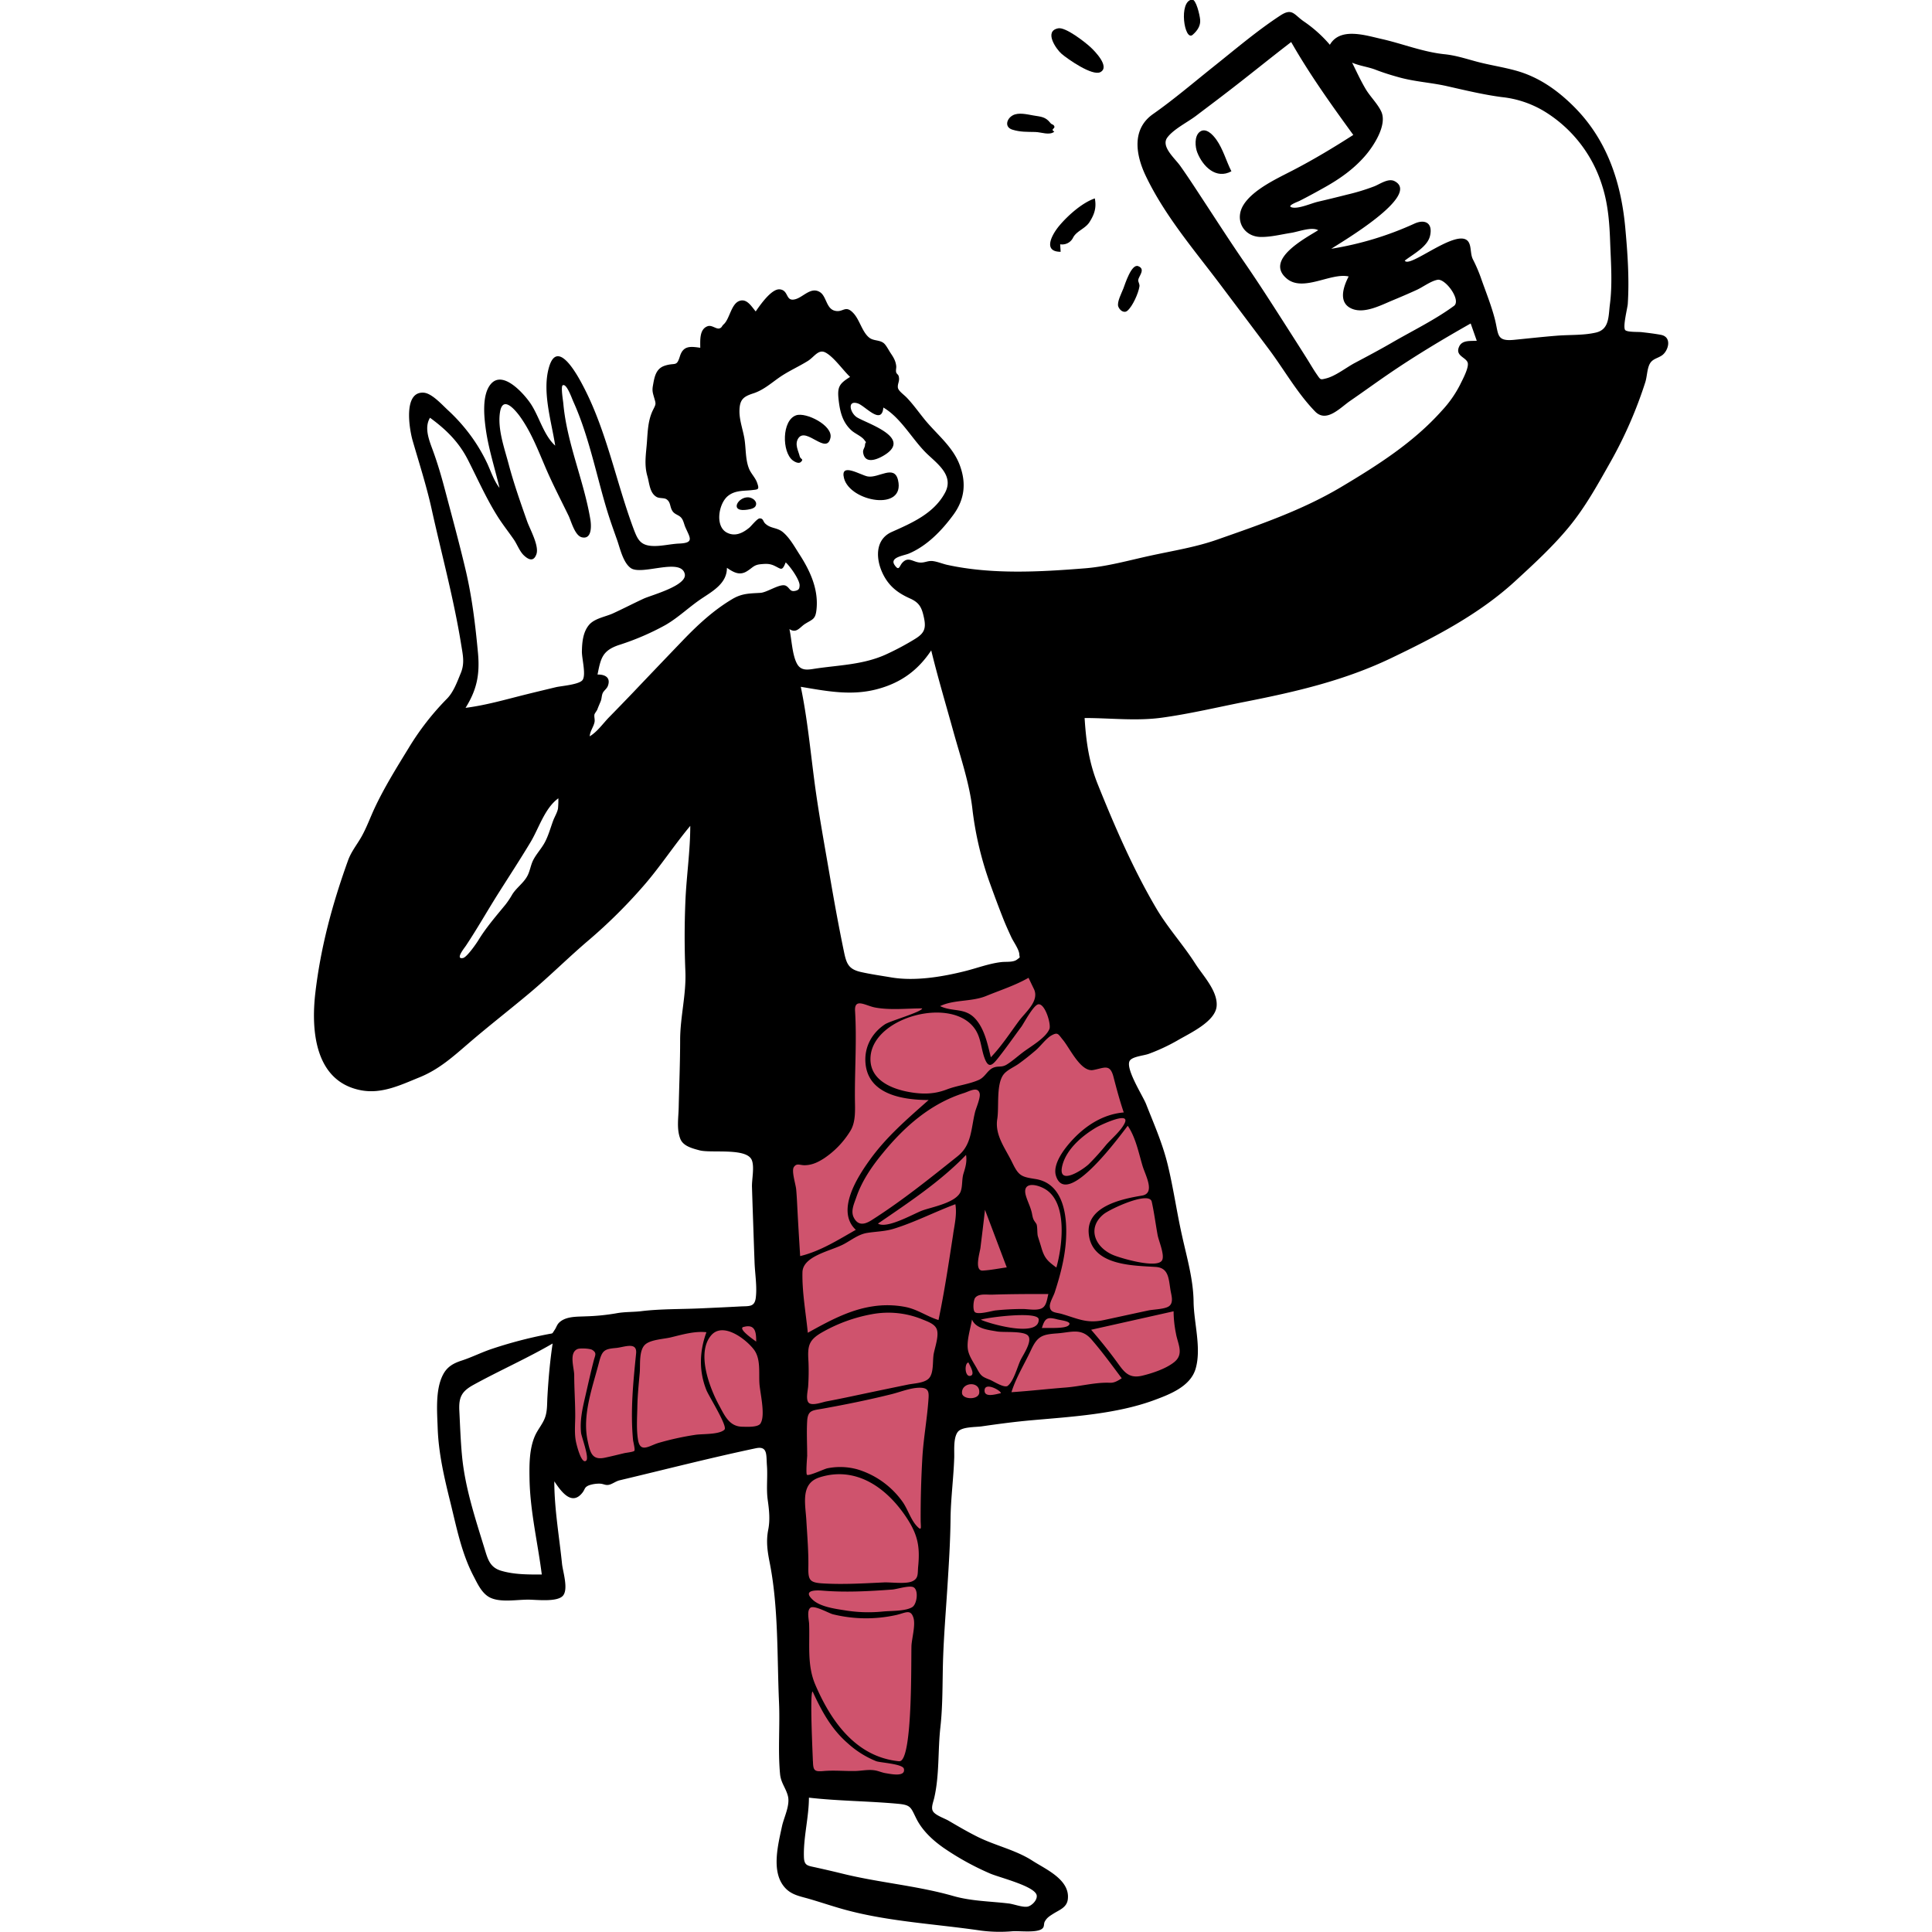 <svg id="Capa_1" data-name="Capa 1" xmlns="http://www.w3.org/2000/svg" viewBox="0 0 1000 1000"><title>Mesa de trabajo 21</title><path d="M292.39,690.4c-.47,12.51-.83,25-1,37.54-.1,7.65-.28,15.35.18,23,.42,7.13,3.53,10.34,11.05,11.42s16.28-2.28,23.61-3.76l48-9.64,32.47-6.52,3,84.69,2.22,62.11.81,22.62c.1,2.7-.94,9.37.43,11.79,1.12,2,4.22,1.2,7,1.3l29.19,1c8.58.3,17.47,1.34,26,.93,3.71-.18,2.33.71,3.17-2.31,1.11-4,.48-9.31.69-13.43l1.18-23.12,3.13-61,3.09-60.19,1.13-22.07c.16-3.13-.74-9.11.61-12,1-2.06.05-1.24,3.12-1.65,6.44-.87,13.11-.87,19.59-1.38,21.21-1.67,42.45-3.73,63.43-7.29,8.71-1.48,17.51-3.12,25.92-5.89,4.32-1.42,11-3.32,13-7.9,1.83-4.06.6-10.24.13-14.45-1-8.5-2.59-16.94-4.3-25.32-8-38.94-18.66-77.38-29.6-115.57-.88-3.07-1.39-7-2.86-9.9-1.92-3.73-5.8-7.11-8.5-10.33L548.18,509c-2.08-2.5-7.18-11.28-10.25-11.88-1.87-.36-7,2.86-8.7,3.54-5.5,2.16-11.05,4.22-16.65,6.1-10.54,3.55-21.12,6.56-32.28,6.9-22.26.69-44.62-.22-66.88-.85q-7.67-.21-15.34-.46L400,631.2l.51,32.31c.05,3.42,2,13.36.25,16.38-1.15,1.94-7.51,1.44-10.1,1.68l-34.12,3.07Z" fill="#cf536d"/><path d="M859.62,173.3c-3.29-.61-6.61-1-9.92-1.38-1.73-.21-7.13.08-8.42-1-1.54-1.34,1.13-11.49,1.26-13.67.84-13.1-.13-26.61-1.33-39.66C839,93.91,831.6,72,814.46,55c-8.53-8.47-18.12-15.19-29.77-18.43-6.79-1.89-13.79-2.89-20.59-4.73-5.49-1.48-10.61-3.17-16.31-3.76-11.37-1.17-21.77-5.46-32.86-7.95-8.17-1.83-21.3-6.17-26.59,3.05A68.34,68.34,0,0,0,674.73,11c-5-3.49-5.86-7-12-3-12,7.84-23.19,17.4-34.38,26.31-10.44,8.33-20.55,17-31.5,24.7-11.17,7.81-9.05,21.06-3.8,32.05,9.88,20.68,25.12,38.36,38.46,56.08,8.35,11.11,16.74,22.23,25.06,33.35,8,10.64,14.83,22.94,24.13,32.5,5.86,6,12.86-1.85,18.14-5.5,6.57-4.51,13-9.2,19.59-13.71,13.69-9.39,28.33-18.18,42.79-26.35l3.15,8.94c-3.17.24-7.46-.47-9.08,2.94-2.3,4.87,3.36,5.51,4.35,8.31.89,2.49-2.75,9.09-3.82,11.34a58.61,58.61,0,0,1-9.52,13.6c-14.71,16.51-33.34,28.32-52.23,39.58-20.22,12-41.89,19.39-64,27.15-11.25,3.95-22.94,5.78-34.55,8.31-11.2,2.43-22.38,5.63-33.82,6.55-23.4,1.88-48.22,3.28-71.34-1.76-2.53-.55-5.21-1.75-7.78-2-2.07-.18-3.6.68-5.54.79-4.19.24-6.58-3.5-9.91,0-1.66,1.74-1.69,4.66-4,1.41-2.94-4.13,4.59-4.93,7.38-6.1,9.4-4,17-11.93,22.93-20s6.83-16.66,3.19-26.09S484.68,224.64,478.48,217c-3-3.71-5.77-7.63-9.06-11.09-1.76-1.85-4.59-3.62-4.7-5.48-.13-2.17,1.16-3.24.39-5.87-.2-.69-1.06-1.08-1.24-1.83-.3-1.2.15-2.23,0-3.4-.35-2.68-1.4-4.36-2.88-6.56-.93-1.37-2.29-4.12-3.56-5.15-2.24-1.8-5.28-1.06-7.56-2.89-3.59-2.89-4.86-9-8-12.48-4.47-4.94-5.43,0-10.17-1.53-4.06-1.34-4-7.45-7.29-9.51-4.62-2.91-8.51,2.44-12.61,3.63-5.39,1.57-3.32-4.52-8.13-5.07-4.34-.5-10.35,8.31-12.52,11.43-2.2-2.57-4.62-6.95-8.58-5.38-4.17,1.65-4.91,9.32-8,12.06-1.06.95-.84,1.65-2.14,2.09-1.69.56-3.93-1.88-6.11-1.14-4.4,1.51-3.86,7.38-3.87,11.18-5.19-.76-8.81-1.15-10.55,4.45s-2.34,3.05-7.81,4.83c-4.72,1.53-5.38,6-6.15,10.39-.49,2.73,0,3.84.69,6.32.93,3.13.93,3.09-.58,6.08-2.63,5.21-2.78,11-3.2,16.68-.45,6.12-1.52,11.69.22,17.66,1.08,3.7,1.16,8.73,4.78,10.8,1.43.83,3.87.38,5.1,1.19,2.33,1.55,1.62,3.92,3.17,6.19,1.17,1.7,3.05,1.86,4.35,3.24s1.5,3.32,2.31,5.15c2.39,5.42,4.64,8-3.15,8.35-4.81.19-9.94,1.63-14.73,1.19-5.65-.52-7-3.68-8.85-8.49-9.07-24.24-13.94-50.52-25.88-73.57-2.62-5.06-13.38-25.74-17.93-10.67-3.83,12.71,1.2,28.21,3.13,40.86-6.06-5.46-8.3-15.28-12.89-22-3.4-4.92-14-17-20.26-10.08-4.91,5.46-3.68,17-2.78,23.56,1.44,10.33,4.73,20.28,7.09,30.4-3-3.88-4.43-8.62-6.49-13a86.12,86.12,0,0,0-9.47-15.49,91.9,91.9,0,0,0-10.68-11.71c-3-2.74-8.3-8.75-12.52-9.08-10.87-.83-7.45,19.1-5.79,24.8,3.42,11.81,7.14,23.3,9.81,35.34,5.2,23.54,11.51,46.54,15.34,70.38.85,5.29,1.87,9.51-.22,14.59-1.84,4.47-3.75,9.83-7.15,13.27a138.15,138.15,0,0,0-19.83,25.51c-6.16,10.05-12.5,20.23-17.53,30.91-2.31,4.91-4.2,10.22-6.86,14.95-2.4,4.27-5.28,7.63-7,12.36C172,468,166,490.15,163.21,514c-2.27,19.62-.15,45.71,23.52,50.3,10.88,2.11,20.65-2.72,30.46-6.7,10.14-4.12,17.48-10.81,25.75-17.93,10.29-8.84,21-17.13,31.35-25.82s20-18.35,30.34-27.14a268,268,0,0,0,28.29-28c8.76-10,15.88-21.09,24.36-31.24,0,13.14-2,26.15-2.53,39.27q-.75,18,0,36.06c.49,12-2.68,23.45-2.71,35.44,0,11.69-.49,23.31-.75,35-.11,5.24-1.14,11.12.82,16.18,1.46,3.77,6.06,4.95,10,6,6.05,1.57,24.28-1.46,27,5,1.48,3.53,0,10,.11,13.86.19,6.43.42,12.86.64,19.29.23,6.64.45,13.28.7,19.92.21,5.85,1.35,12.37.64,18.16-.6,5-3.49,4.32-8.08,4.57-6.92.38-13.85.69-20.77,1-10.16.45-20.77.25-30.51,1.45-4.09.5-8.56.28-12.87,1.1a111.49,111.49,0,0,1-15.9,1.57c-4.43.22-10.11-.1-13.59,3.17-1.21,1.13-1.48,2.49-2.33,3.75-1.6,2.37-.71,1.74-3.34,2.28a225.51,225.51,0,0,0-30.05,7.92c-5,1.75-9.69,4.1-14.73,5.75-4.42,1.44-7.67,3.22-9.85,7.57-3.91,7.75-2.92,19-2.64,27.33.45,13,3.34,25.46,6.47,38.08,3.25,13.12,5.8,26.59,12.12,38.65,2.08,4,4.32,9,8.56,11.08,5.48,2.66,13.91,1,19.88,1.06,4,0,14.77,1.38,17.77-2s0-12.45-.43-16.5c-1.44-14.17-4-28.47-4-42.74,3.27,4.84,8.95,13.19,14.63,5.77,1.39-1.82.85-2.67,3.33-3.72a16.27,16.27,0,0,1,5.76-.85c2,.14,2.79,1,4.66.56,1.65-.36,3.51-1.84,5.41-2.29,23.51-5.59,46.89-11.61,70.5-16.59,6.24-1.32,5.35,3.48,5.76,8.87.46,6-.41,12,.42,17.91.72,5.14,1.28,10.14.27,15.31-1.2,6.09-.43,11.18.76,17.21,4.59,23.28,3.77,48.52,4.81,72.18.54,12.32-.62,24.9.54,37.15.44,4.63,3,7.19,4.07,11.4,1.2,4.83-2.08,11-3.08,15.67-2,9.4-5.52,22.86.92,31,3.48,4.42,8,5.06,13.18,6.55,6.16,1.79,12.23,3.87,18.42,5.57,22.61,6.19,47.05,7.4,70.22,10.81a76,76,0,0,0,16.65.36c3.52-.25,12.19.91,15.12-1.19,1.57-1.13.77-2.54,1.57-3.92,1.13-2,2.5-2.76,4.43-4,3.19-2,6.89-3.19,7.43-7.36,1.31-10.2-11.44-15.61-18.25-20-8.71-5.64-19.23-7.81-28.48-12.42-5.1-2.54-10-5.41-14.93-8.3-2.14-1.25-6.46-2.66-7.94-4.63s0-4.87.59-7.74c2.6-11.85,1.72-24,3.06-36s1-24.06,1.42-36.12c.45-12.42,1.48-24.81,2.26-37.21.73-11.45,1.46-23.08,1.58-34.55.12-10.63,1.56-21.06,1.91-31.76.11-3.63-.54-10.22,1.87-13.29,2.12-2.7,9.12-2.36,12.38-2.84,8.81-1.27,17.18-2.39,25.88-3.16,20.71-1.84,43.75-3.19,63.33-10.4,8.08-3,18.82-7.05,21.5-16.32,3.08-10.66-.94-23.76-1.07-34.66-.15-11.64-3.52-23-6-34.27-2.72-12.14-4.44-24.49-7.38-36.58-2.7-11.1-7.08-20.92-11.22-31.46-1.68-4.27-11.25-19-8.28-22.62,1.59-2,7.35-2.46,9.69-3.35a98.08,98.08,0,0,0,14.73-6.86c6.19-3.67,19.77-9.73,20.39-17.87.6-7.78-7-15.65-10.93-21.76-6.26-9.85-14.16-18.46-20.13-28.5-12-20.3-21.63-42.53-30.42-64.4-4.6-11.44-6.1-22.22-6.86-34.43,13.35,0,26.94,1.67,40.2-.2,14.44-2,28.89-5.45,43.2-8.27,26.06-5.14,51.07-10.94,75.21-22.5,22.61-10.83,45.54-22.69,64.26-39.88,9.68-8.89,19.55-17.95,27.9-28.12,8.59-10.44,15.05-22.3,21.67-34a221.83,221.83,0,0,0,17.73-40.69c.93-2.85.93-6.47,2.11-9.16,1.34-3,3.77-3.11,6.31-4.71C863.44,182,865.82,174.43,859.62,173.3ZM283.33,723.17c-.2,3.55,0,7.15-1.22,10.54s-3.77,6.18-5.22,9.5c-2.95,6.73-2.93,14.88-2.81,22.09.27,16.78,4.25,33.08,6.35,49.67-7,0-14.23.06-21-1.94-6.05-1.79-7-6.22-8.73-11.79-4.81-15.67-10-31.27-11.56-47.68-.74-7.82-1-15.7-1.4-23.54-.31-6.89,1.23-9.89,7.45-13.29,13.49-7.41,27.49-13.58,40.85-21.33C284.66,704.6,283.85,713.88,283.33,723.17ZM537.47,519.82c3.49-.42,6.7,10.44,5.7,12.79-2,4.8-9.87,9.1-13.85,12.17-2.65,2-5.28,4.38-8.11,6.16-2.63,1.65-4.15.73-6.59,1.52-3.54,1.15-4.4,4.89-8,6.5-5.1,2.27-11.28,2.9-16.6,4.95-6.46,2.48-12.38,2.54-19.15,1.37-9.74-1.69-21.16-6.53-20.28-18.36,1.55-20.89,43-31.59,54.33-13.88,2.94,4.61,2.89,10,4.8,14.93,2.07,5.36,4.08,3.26,7.19-.69,4.08-5.16,7.86-10.61,11.78-15.89C529.93,529.68,534.94,520.13,537.47,519.82Zm-1.09,113.57c-1.37-2-1.62-2-2.2-5.11-.63-3.3-2.22-6.12-3.16-9.32-2.06-7,4.52-6.39,9.35-3.82,12.54,6.68,9.51,30,6.41,40.94-4.5-3.31-6.16-4.82-7.72-10.16-.58-2-1.24-4-1.86-6C536.75,638.38,537.07,634.4,536.38,633.39Zm6.25,36.4c-.6,2.19-.85,5.53-2.81,7-2.44,1.88-7.64.74-10.41.75q-7.06,0-14.08.73c-1.79.18-9.05,2.37-10.72.88-1.24-1.1-.78-6.24.12-7.39,1.84-2.38,6.09-1.55,8.75-1.65C523.21,669.79,532.89,669.76,542.63,669.79Zm5,13.19c1.6.43,7.73,1,5.44,3.06-2,1.88-11.34,1.13-13.8,1.36C540.91,682,542.17,681.53,547.62,683Zm-10-.06c.32,9.85-26.6,1.9-29.95.14C511.19,681.88,537.48,678.49,537.62,682.92Zm-41.81-84.59c-14.52,11.6-28.95,23.23-44.66,33.21-3.44,2.19-6.91,3.11-9.19-1.23-1.8-3.41.1-7.25,1.25-10.59,2.93-8.52,8-15.92,13.71-22.85,11.31-13.84,24.77-25.65,42-31.11,2.81-.89,7.15-3.59,8.13.13.58,2.19-1.87,7.65-2.37,9.71C502.59,584.08,503,592.57,495.81,598.33Zm5.44,106.89c.62,1.38,3.53,6,1.24,6.84C499.35,713.22,499,705.59,501.25,705.22Zm7.42-47.57c-4.56.26-1.51-9.36-1.21-11.75.81-6.57,1.63-13.14,2.35-19.72L521.09,656C517,656.54,512.85,657.42,508.67,657.65Zm26.46-145.79c3,6.25-4.28,11.87-7.82,16.68-4.67,6.34-9,13-14.46,18.71-1.63-6.52-3.06-13.86-7.41-19.21-5.55-6.84-12-4-18.84-7.28,7.14-3.47,16.25-2.15,23.81-5.24s15-5.45,21.95-9.42Q533.74,509,535.13,511.86ZM482,336.65c3.45,14.15,7.56,27.87,11.44,41.89,3.6,13,8.4,26.94,9.89,40.36a173.14,173.14,0,0,0,9.44,39.35c2.11,5.84,4.29,11.7,6.58,17.47,1.26,3.17,2.67,6.26,4.1,9.36,1.11,2.4,4,6.3,4.15,8.85.09,2,.8,1.22-1.21,2.75s-5.7,1-8.13,1.3c-6.33.73-12.51,3.11-18.68,4.65-11.91,3-26.11,5.34-38.31,3.27-5.13-.87-10.46-1.62-15.54-2.76-6.24-1.4-7.53-4-8.81-10.12-2.8-13.42-5.22-26.81-7.53-40.32-2.75-16.07-5.73-32.12-7.85-48.29-2.15-16.36-3.69-32.74-7.05-48.92,13.56,2.27,26.33,4.83,39.92,1.11C466.5,353.31,475.19,346.88,482,336.65ZM288.83,418.39c-.26,1.91-1.79,4.45-2.47,6.27-1.39,3.72-2.58,8.15-4.52,11.62-1.67,3-4.13,5.66-5.74,8.69-1.53,2.88-1.73,6.2-3.52,9.08-2,3.29-5.42,5.66-7.44,8.93a45.17,45.17,0,0,1-3.45,5.18c-5,6.09-10,11.83-14,18.36-1,1.67-6.05,9-8.05,9.35-4.18.82.68-5.12,1.5-6.35,5.93-8.9,11.19-18.26,16.91-27.29,5.54-8.75,11.21-17.43,16.54-26.3,4.35-7.24,7.35-17.63,14.42-22.73A50,50,0,0,1,288.83,418.39Zm12.79-66.55c-1.52,2.52-11.18,3.2-13.94,3.86-5.43,1.31-10.86,2.6-16.27,3.95-10.15,2.54-20,5.4-30.44,6.73,5.71-9.15,7.49-17,6.43-28.46-1.34-14.4-3.05-28.67-6.36-42.77-3.28-13.91-7.06-27.72-10.71-41.54-1.79-6.78-3.72-13.44-6.11-20-1.9-5.29-4.89-12-1.65-17.38,8.23,6,14.83,12.46,19.52,21.58,5,9.78,9.41,19.81,15.25,29.16,2.66,4.28,5.78,8.18,8.63,12.31,1.7,2.47,2.94,6,5.1,8.1,2.49,2.39,5.15,3.52,6.57-.52,1.53-4.34-3.35-12.92-4.79-17-3.47-9.83-6.92-19.64-9.6-29.72-2.16-8.15-5.75-18-4.48-26.6s7-2.42,10,1.54c6,8.16,9.63,17.67,13.59,26.92,3.64,8.5,7.88,16.6,11.91,24.9,1.4,2.89,3.25,10.35,6.91,11.21,5.34,1.25,4.89-6.26,4.38-9.3-3.38-20.21-12.2-39.55-14-60.11-.08-1-1.36-8.61-.33-9.25,2-1.24,4.67,6.51,5.52,8.41,4.46,9.87,7.57,20.28,10.42,30.71,2.43,8.87,4.62,17.8,7.34,26.59,1.5,4.83,3.21,9.58,4.9,14.34,1.53,4.32,3.08,11.69,7.07,14.53,5.65,4,25.89-5.55,27.94,3,1.46,6.09-17.31,11-21.3,12.85-5.26,2.44-10.43,5.11-15.69,7.54-4,1.85-9.71,2.61-12.59,6.08-3.06,3.68-3.55,8.84-3.64,13.4C301,340.34,303.43,348.86,301.62,351.84Zm83.23,335c6.23-1.75,6.56,3,6.55,7.58C390.45,693.66,381.61,687.73,384.85,686.81ZM303.45,756c-2.55,2.33-5.1-8.63-5.33-9.75-.89-4.43-.39-8.93-.38-13.43,0-7-.52-14-.53-21,0-3.78-2.84-11.52,1.64-13.53,1.31-.59,6.54-.34,7.72.43,2.47,1.61,1.49,2.65.77,5.45-1.64,6.28-3,12.58-4.47,18.91s-2.77,12.18-2.11,18.59C301,743.7,305.08,754.47,303.45,756Zm25.79-55.36c-1.51,14.84-3,29.77-1.58,44.69.09.89,1.15,5,.69,5.6s-4.26,1-5.12,1.2c-3.41.81-6.81,1.67-10.24,2.39-6.68,1.39-7.56-2.83-8.87-9-2.8-13.26,2.64-27.65,5.94-40.39,1.6-6.2,2.79-6.91,8.89-7.43C323.2,697.27,329.89,694.29,329.24,700.59Zm45.8,39.3c-2.73,2.72-11.56,2.15-15.17,2.73a146.39,146.39,0,0,0-19.09,4.2c-4.65,1.42-9.25,5.23-10.47-1.26-1-5.45-.52-12-.42-17.49.11-5.93.73-11.79,1.24-17.7.35-4-.52-11.35,2.74-14.42,2.81-2.64,9.65-2.89,13.3-3.77,6-1.44,12.25-3.33,18.48-2.68-3.64,9.86-3.95,20.21,0,30C366.71,722.34,376.72,738.21,375,739.89Zm18.6-3.15c-1.37,2.1-7.16,1.71-9.39,1.68-6.81-.08-9.19-5.8-12.18-11.32-4.71-8.71-11.75-26.8-4-35.94,6.1-7.21,18,1.87,22.14,7.32,3.59,4.71,2.53,11.77,2.86,17.42C393.33,720.66,396.35,732.59,393.64,736.74ZM406.79,303.2c-2.82-1.49-9.63,3.45-13.19,3.66-5.77.35-9.55.22-14.67,3.28-9.68,5.78-17.71,13.23-25.47,21.3q-13.11,13.65-26.14,27.36-5.93,6.19-11.93,12.31c-3.16,3.21-6.25,7.72-10.16,10,.2-2.72,1.87-4.64,2.46-7.16.35-1.48-.25-2.73,0-4.14.07-.45,1.3-2.05,1.49-2.57.5-1.38,1.11-2.74,1.7-4.17s.47-2.72,1-4.12,2.16-2.39,2.71-3.81c1.61-4.14-1-6.07-5.31-6,1.67-8.3,2.39-12.36,11.07-15.28a134.24,134.24,0,0,0,24-10.3c6.76-3.88,12.4-9.47,18.9-13.8,5.81-3.87,13.06-7.92,13-15.86,3.3,2.24,6.39,4.12,10.16,1.89,3.18-1.88,3.61-3.39,7.29-3.75,3-.29,4.87-.36,7.55,1,3.16,1.55,3.59,2.64,5.42-1.94,2.09,1.76,7.37,9.08,7.2,12-.1,1.6-.34,2.32-2.32,2.74C408.74,306.42,408.85,304.28,406.79,303.2Zm1.81,22.42c3.76,2.42,5.34-1,8.2-2.76,4-2.49,5.35-2.25,5.86-7.81.95-10.31-3.39-19.64-8.83-28.08-2.48-3.83-4.95-8.4-8.44-11.4-3.18-2.73-6.4-1.79-9.35-4.62-1.16-1.11-.91-2.67-2.83-2.63-1.26,0-4.32,3.94-5.37,4.8-3.29,2.72-7.31,4.8-11.62,2.55-6.28-3.27-4.26-15.14.61-19,3.76-3,8.19-2.5,12.47-3,3.2-.36,3.87-.22,2.55-3.89-.92-2.56-3.05-4.57-4.11-7.08-2-4.83-1.58-10.69-2.45-15.8-.78-4.57-2.62-9.52-2.55-14.17.08-5.91,2-7.45,7.14-9.11s9.08-5.15,13.31-8.12c4.79-3.37,10-5.6,14.95-8.67,3.34-2.09,5.49-6.31,9.17-4.34,4.36,2.34,9,9.13,12.69,12.6-5.44,3.44-6.7,5-5.95,11.7.69,6.18,1.95,11.7,6.68,16,1.81,1.65,5.2,3,6.61,4.89,1.64,2.22.57.26.37,2.78-.11,1.35-1.19,2.24-.95,3.8,1,6.95,9,2.85,12.32.43,11.75-8.62-10.2-15.48-15.42-18.62-3.6-2.17-5.38-9.11.33-7.27,3.79,1.23,12.37,11.62,13.24,2.15,9.41,5.47,15.22,17.08,23.11,24.43,5.69,5.29,13.33,11.17,8.82,19.63-5.76,10.78-17.18,15.68-27.59,20.33-10.11,4.51-8,17.28-2.61,25.1,3.12,4.52,7.22,7.16,12.14,9.36s6.07,4.88,7.17,10.08c1.22,5.78-.08,8.1-5.07,11.09A139.26,139.26,0,0,1,458,339c-11.27,4.93-23,5.24-34.94,6.92-4.2.59-8.23,1.82-10.52-2.35C410,338.92,409.79,330.85,408.6,325.62Zm4.19,301.24c-.2-3.75-.35-7.51-.69-11.25-.22-2.51-2.52-9.54-1.22-11.5,1.53-2.32,3.08-.9,5.83-1,3.63-.08,6.66-1.54,9.66-3.45a45.75,45.75,0,0,0,13.54-13.92c3.24-4.88,2.63-11.55,2.59-17.4-.1-15.13,1-29.88.08-45.07-.42-7,5.53-2.69,10.34-1.79,7.87,1.48,16.42.45,24.41.47-.3,1.86-16.64,6.48-19.29,8.24-6.75,4.49-10.7,11.69-10.08,19.89,1.24,16.5,19.41,19.26,32.69,19.29-11,9.75-21.84,19-30.49,31.05-6.39,8.86-17.63,26.33-7.2,36.14-9.22,5.24-18.36,11.07-28.8,13.59C413.69,642.41,413.2,634.64,412.79,626.86Zm75,329.16a141.27,141.27,0,0,0,24.49,13.63c4.79,2.14,23.73,6.65,24.33,11.48.32,2.57-2.82,5.46-4.87,5.76-2.61.39-6.9-1.31-9.56-1.64-9.66-1.17-19.3-1.18-28.73-3.87-18.81-5.37-38.32-6.88-57.33-11.56-4.53-1.12-9.06-2.16-13.61-3.17-4.32-1-6.25-.79-6.4-5.41-.34-10.13,2.56-20.51,2.59-30.77,15.38,1.76,30.81,1.74,46.23,3.18,6.61.62,6.46,1.87,9.36,7.65C477.28,947.29,482.4,952.16,487.78,956Zm-70-202.76c0-5.84-.34-11.85,0-17.69s2.82-5.5,8.29-6.49c11.83-2.14,23.65-4.53,35.33-7.44,4.62-1.14,9.84-3.34,14.65-3.36,5.05,0,4.78,2.57,4.44,7-.75,9.91-2.56,19.67-3.11,29.52-.6,10.63-.91,21.4-.86,32,0,3.6.89,6.26-2.17,2.89s-4.57-8.73-7.31-12.52a44.35,44.35,0,0,0-23.19-16.61A33.4,33.4,0,0,0,428.2,760c-1.58.32-9.5,4.1-10.51,3.35C417,762.84,417.82,753.5,417.82,753.26Zm6.26,11.47c19.12-6.18,35.11,5.53,45.2,20.85,5.75,8.74,7,14.85,6,25.2-.36,3.71.31,6.21-3.1,7.72s-11,.39-14.67.56c-10.49.49-20.93,1.14-31.42.52-6.81-.4-7.78-1.56-7.66-8.17.14-8-.52-15.89-1-23.86C417,778.92,414,768,424.08,764.73Zm-3.3,146.9c-.08-3.24-1.72-36-.13-36.09,4.71,10.17,9.55,19.26,18.13,26.74a49.12,49.12,0,0,0,14.8,9.32c2.05.77,13.72,1.36,14.3,3.91,1,4.48-7,2.67-9.33,2.31-1.9-.29-3.61-1.1-5.47-1.44-3.54-.64-6.89.22-10.44.29-5.41.11-10.72-.45-16.13,0C421.56,917.11,420.91,916.54,420.78,911.63Zm44.63,0C443.07,909.44,430.12,890.94,422,872c-4.35-10.15-2.78-20.81-3.21-31.55-.08-2-1.31-6.83.7-8.29s9.56,2.88,11.63,3.39a71.86,71.86,0,0,0,33,.32c4.61-1.09,7.2-3.13,8.66,1.44,1.18,3.68-.75,10.47-1,14.33C471.5,858.33,472.54,912.3,465.41,911.61Zm6.8-79.79c-3.57,2.23-11.33,1.85-15.43,2.3a75,75,0,0,1-19.85-.7c-4.95-.77-12.34-1.83-16.13-5.31-5.39-4.94.83-5.16,4.95-4.82,12,1,24.13.31,36.11-.56,2.33-.17,8.6-2.21,10.85-1.26C475.59,822.7,474.71,830.25,472.21,831.82Zm11-130.34c-.48,3.38.13,9.4-2.44,12-2.42,2.42-7.6,2.5-10.79,3.16q-14.61,3-29.18,6.09c-4.35.92-8.7,1.81-13.07,2.63-2.08.4-7.3,2.39-9.06.73s-.42-6.6-.33-8.71a118.64,118.64,0,0,0,.15-12.65c-.51-8.09-.05-11.19,7.47-15.37a81.29,81.29,0,0,1,25.25-9.13A46.44,46.44,0,0,1,477.62,683c2.41,1,6,2.17,7.15,4.77C486.3,691.26,483.68,697.89,483.16,701.48Zm10.21-62.88c-2.29,14.86-4.53,29.91-7.62,44.62-5.89-1.8-10.75-5.45-16.94-6.72a49.28,49.28,0,0,0-17.17-.34c-12.14,1.81-23,7.81-33.54,13.66-1-10.19-3-21.09-2.77-31.32.2-8.49,14.73-11,21.32-14.51,4-2.12,7.6-5.11,12.14-5.85s9.19-.74,13.8-2.16c10.92-3.37,21.2-8.72,31.89-12.7C495.36,628.38,494.14,633.58,493.37,638.6Zm3.94-22.11c-2.12,6.06-15.09,8.23-20.07,10.1-4.55,1.71-18.14,9.58-22.83,6.72,15.88-10.91,32.14-21.6,45.59-35.54.56,3.44-.28,6.32-1.3,9.58C497.79,610.29,498.26,613.8,497.31,616.49Zm9.53,104.38c-.4,3.87-8.73,3.55-8.92.15C497.59,715.26,507.48,714.69,506.84,720.87Zm11.17.24c-2.2.36-8.54,2.55-8.42-1.47C509.74,715,518.46,720,518,721.11Zm3.59-3.83c-1.83,1.33-7.48-2.46-9.38-3.19-3.7-1.43-4.52-1.89-6.45-5.5-1.66-3.1-4.3-6.63-4.82-10.18-.69-4.67,1.38-10.82,2.13-15.46,2,4.84,8.58,5.4,13,6.19,3.36.59,13.32-.36,15.85,2,2.8,2.65-2.35,10-3.7,12.8C526.65,707.29,524.67,715,521.6,717.28Zm53-1.57c-7.42-.38-15.4,1.85-22.93,2.44-9.39.73-18.76,1.8-28.17,2.43,2.41-7.69,6.74-14.55,10.12-21.81s5.78-8.08,13.6-8.64c7.24-.52,12.34-3,17.69,3.13,5.56,6.39,10.59,13.33,15.67,20.11C578.88,714.52,576.81,715.83,574.63,715.71Zm34.09-25.25c1.06,5.44,4.19,10.48-1,14.6-4.29,3.41-11.32,5.74-16.6,7-7.21,1.66-9.53-2.38-13.34-7.58-4.1-5.58-8.47-11-13-16.22l42.68-9.56A60,60,0,0,0,608.72,690.46ZM596.14,622c1.27,5.7,2,11.58,3.05,17.32.56,2.93,3.64,10,2.38,12.84-2.13,4.79-21.31-.87-25.29-2.52-9.46-3.92-13.81-14-5.08-21.15C574.51,625.78,594.86,616.3,596.14,622Zm-14.07-40.54c-2,4-6.59,7.76-9.52,11.11a129.87,129.87,0,0,1-9,10c-3.62,3.37-16.48,11.5-13.65.55,2.21-8.52,10.45-15.41,17.71-19.66C569,582.64,585.44,574.66,582.07,581.46Zm-16.24-27.62c5.75-1.05,8.7-3.43,10.51,3.55,1.62,6.25,3.23,12.27,5.31,18.41-9,.78-16.89,5.06-23.44,11.09-4.66,4.3-13.93,14.55-11.63,21.75,5.58,17.49,33.79-21.74,37.14-25.93,4.1,6,5.61,13.85,7.65,20.71,1.45,4.88,6.83,14.23-.29,15.42-10,1.67-28.75,5.39-27.56,19.55,1.4,16.71,22.66,16.62,34.58,17.37,6.73.42,6.76,5.81,7.72,11.84.42,2.7,1.76,6.34-.53,8.32-2,1.75-8.26,1.8-10.9,2.37-7.72,1.65-15.42,3.34-23.14,5-8.75,1.87-13.38-.76-21.57-3.16-3-.89-6.07-.51-6.29-3.9-.14-2.09,1.9-5.31,2.56-7.37,2.64-8.14,4.89-16.53,5.65-25.09,1.11-12.43-.27-31.07-15.58-33.5-7.28-1.15-8.68-1.53-12-8.36-3.55-7.4-9.2-14.24-7.83-22.76,1-6.17-.68-17.84,3.25-23,1.82-2.36,5.37-3.78,7.79-5.51,3.09-2.22,6.06-4.59,8.94-7.07,2.42-2.08,5.37-6.16,8.11-7.66,3.35-1.84,3.46-.59,5.86,2.29C553.72,542.48,559.37,555,565.83,553.84Zm186.73-395.5c-10,7.33-21.76,13-32.54,19.28-6.17,3.56-12.46,6.89-18.75,10.23-4.47,2.37-9.9,6.74-14.81,8-3.11.77-2.88.83-4.84-2s-3.53-5.63-5.29-8.41c-3.24-5.15-6.52-10.27-9.79-15.39-7.35-11.48-14.68-23-22.39-34.19S629,113.05,621.48,101.62C618,96.3,614.54,91,610.84,85.79c-2.83-3.94-10.07-10-6.63-14.61C607.4,66.86,614.68,63.27,619,60c5.26-4,10.55-7.94,15.8-12,11.27-8.62,22.25-17.61,33.51-26.24,9.56,16.76,20.81,32.49,32.15,48.08C690.18,76.43,679.82,82.66,669,88.26c-8,4.14-20.2,9.74-25.24,17.59s-.09,16.66,8.77,16.8c5.29.08,10.57-1.32,15.76-2.12,3.75-.58,10.59-3.28,14-1.38-6.07,3.88-28.1,15.17-16.23,25.08,8.49,7.08,22.85-3.25,32-1.13-2.8,5.37-5.7,13.93,2.06,16.85,6.46,2.43,14.91-2.1,20.72-4.5,4.2-1.74,8.37-3.53,12.5-5.42,3.28-1.51,7.22-4.56,10.73-5.21C748.16,144.06,756.49,155.47,752.56,158.34Zm80.72-.77c-.79,6.19-.23,12.93-7.21,14.56-6.46,1.51-13.55,1.09-20.14,1.62-7.4.59-14.78,1.41-22.17,2.14-9.32.92-8-2.66-10-10.61-1.86-7.27-4.83-14.52-7.3-21.61a77.85,77.85,0,0,0-4.08-9.42c-1.42-2.82-.75-6.64-2.27-9-5.22-8.06-30.65,14-33,9.64,4.31-3.36,11.76-7.11,13.08-12.84,1.55-6.74-2.73-8.75-8.11-6.29a166.93,166.93,0,0,1-43,13c4.67-3.12,46.9-27.73,32.73-35-3.19-1.64-7.46,1.46-10.34,2.63a108.52,108.52,0,0,1-14.12,4.32q-7.55,1.93-15.13,3.69c-3.55.82-9.87,3.73-13.33,3s2.71-2.91,3.73-3.42c4.43-2.24,8.8-4.64,13.13-7.07,7.69-4.32,14.79-9.32,20.63-16,4.41-5,11.7-16,8.63-23-1.78-4-5.68-7.77-8-11.59-2.68-4.47-4.84-9.23-7.16-13.89,3.89,1.71,8.25,2.15,12.22,3.69s8,2.78,12.13,3.92c8.29,2.29,16.55,2.69,24.75,4.55,9.3,2.1,19,4.45,28.42,5.67a53.31,53.31,0,0,1,22.66,7.79,69,69,0,0,1,29.41,38.58c3,9.53,3.67,19.47,4,29.39C833.85,136.47,834.62,147.16,833.28,157.57Z"/><path d="M549.45,27.84c3,2.59,15.93,11.7,20.11,9.49,5.15-2.74-3-11-5.21-13-2.79-2.58-12.78-10.4-16.6-9.68C540.1,16.09,546.75,25.52,549.45,27.84Z"/><path d="M555.43,123c1.73-3.41,6.33-4.66,8.46-8,2.56-4,3.73-7.44,2.79-12.3-6.55,2.21-14,8.89-18.38,14.12-3.66,4.36-8.87,13.49.69,13.51-.08-1.3-.17-2.59-.25-3.89A6.27,6.27,0,0,0,555.43,123Z"/><path d="M524,67.11c4.17,1.29,7.61,1.11,11.88,1.21,3.09.07,7.31,1.9,9.82-.16-2.23-1.39.58-1.47,0-2.82-.46-1.13-1.34-.76-2-1.67-2.55-3.26-4.76-3.22-8.79-3.9-3.13-.53-7.73-1.74-10.73-.06C521,61.47,519.8,65.79,524,67.11Z"/><path d="M583.57,160.81c2.7-2.32,5.65-9,6.2-12.5.21-1.36-.75-2.4-.63-3.4.22-1.91,4-5.59,0-7.15-3.51-1.37-6.8,9.26-7.69,11.58s-3.41,7-2.64,9.29C579.48,160.53,581.75,162.38,583.57,160.81Z"/><path d="M617.34,18c2.52-2.22,4.12-4.73,3.86-7.77C621,7.81,619.09-.46,617-.22,609.86.59,613.05,21.75,617.34,18Z"/><path d="M436.87,247.56c3.15,12.18,31.81,17.35,27.95.94-1.94-8.22-10-.92-15.65-1.88C445.52,246,434.65,239,436.87,247.56Z"/><path d="M429.85,226.61c1.37-6.37-12.68-13.41-17.77-11.65-7.46,2.56-7.43,19-1.74,23.35.75.57,3,1.94,4.16.85,1.78-1.73-.16-1.26-.57-3-.66-2.74-2.81-6.26-.67-9.38C417.31,220.9,427.87,235.74,429.85,226.61Z"/><path d="M387.33,257.41c-5.24-.26-9.54,7.16-1.83,6.54,1.48-.12,4.65-.46,5.5-1.88C392.42,259.73,389.63,257.53,387.33,257.41Z"/><path d="M629.64,72.36c-1.78-2.54-5.5-6.62-8.7-4.08-2.84,2.26-2.34,7.82-1.25,10.59,2.92,7.45,9.85,14.08,17.68,9.79C634.65,83.28,633.12,77.32,629.64,72.36Z"/></svg>
